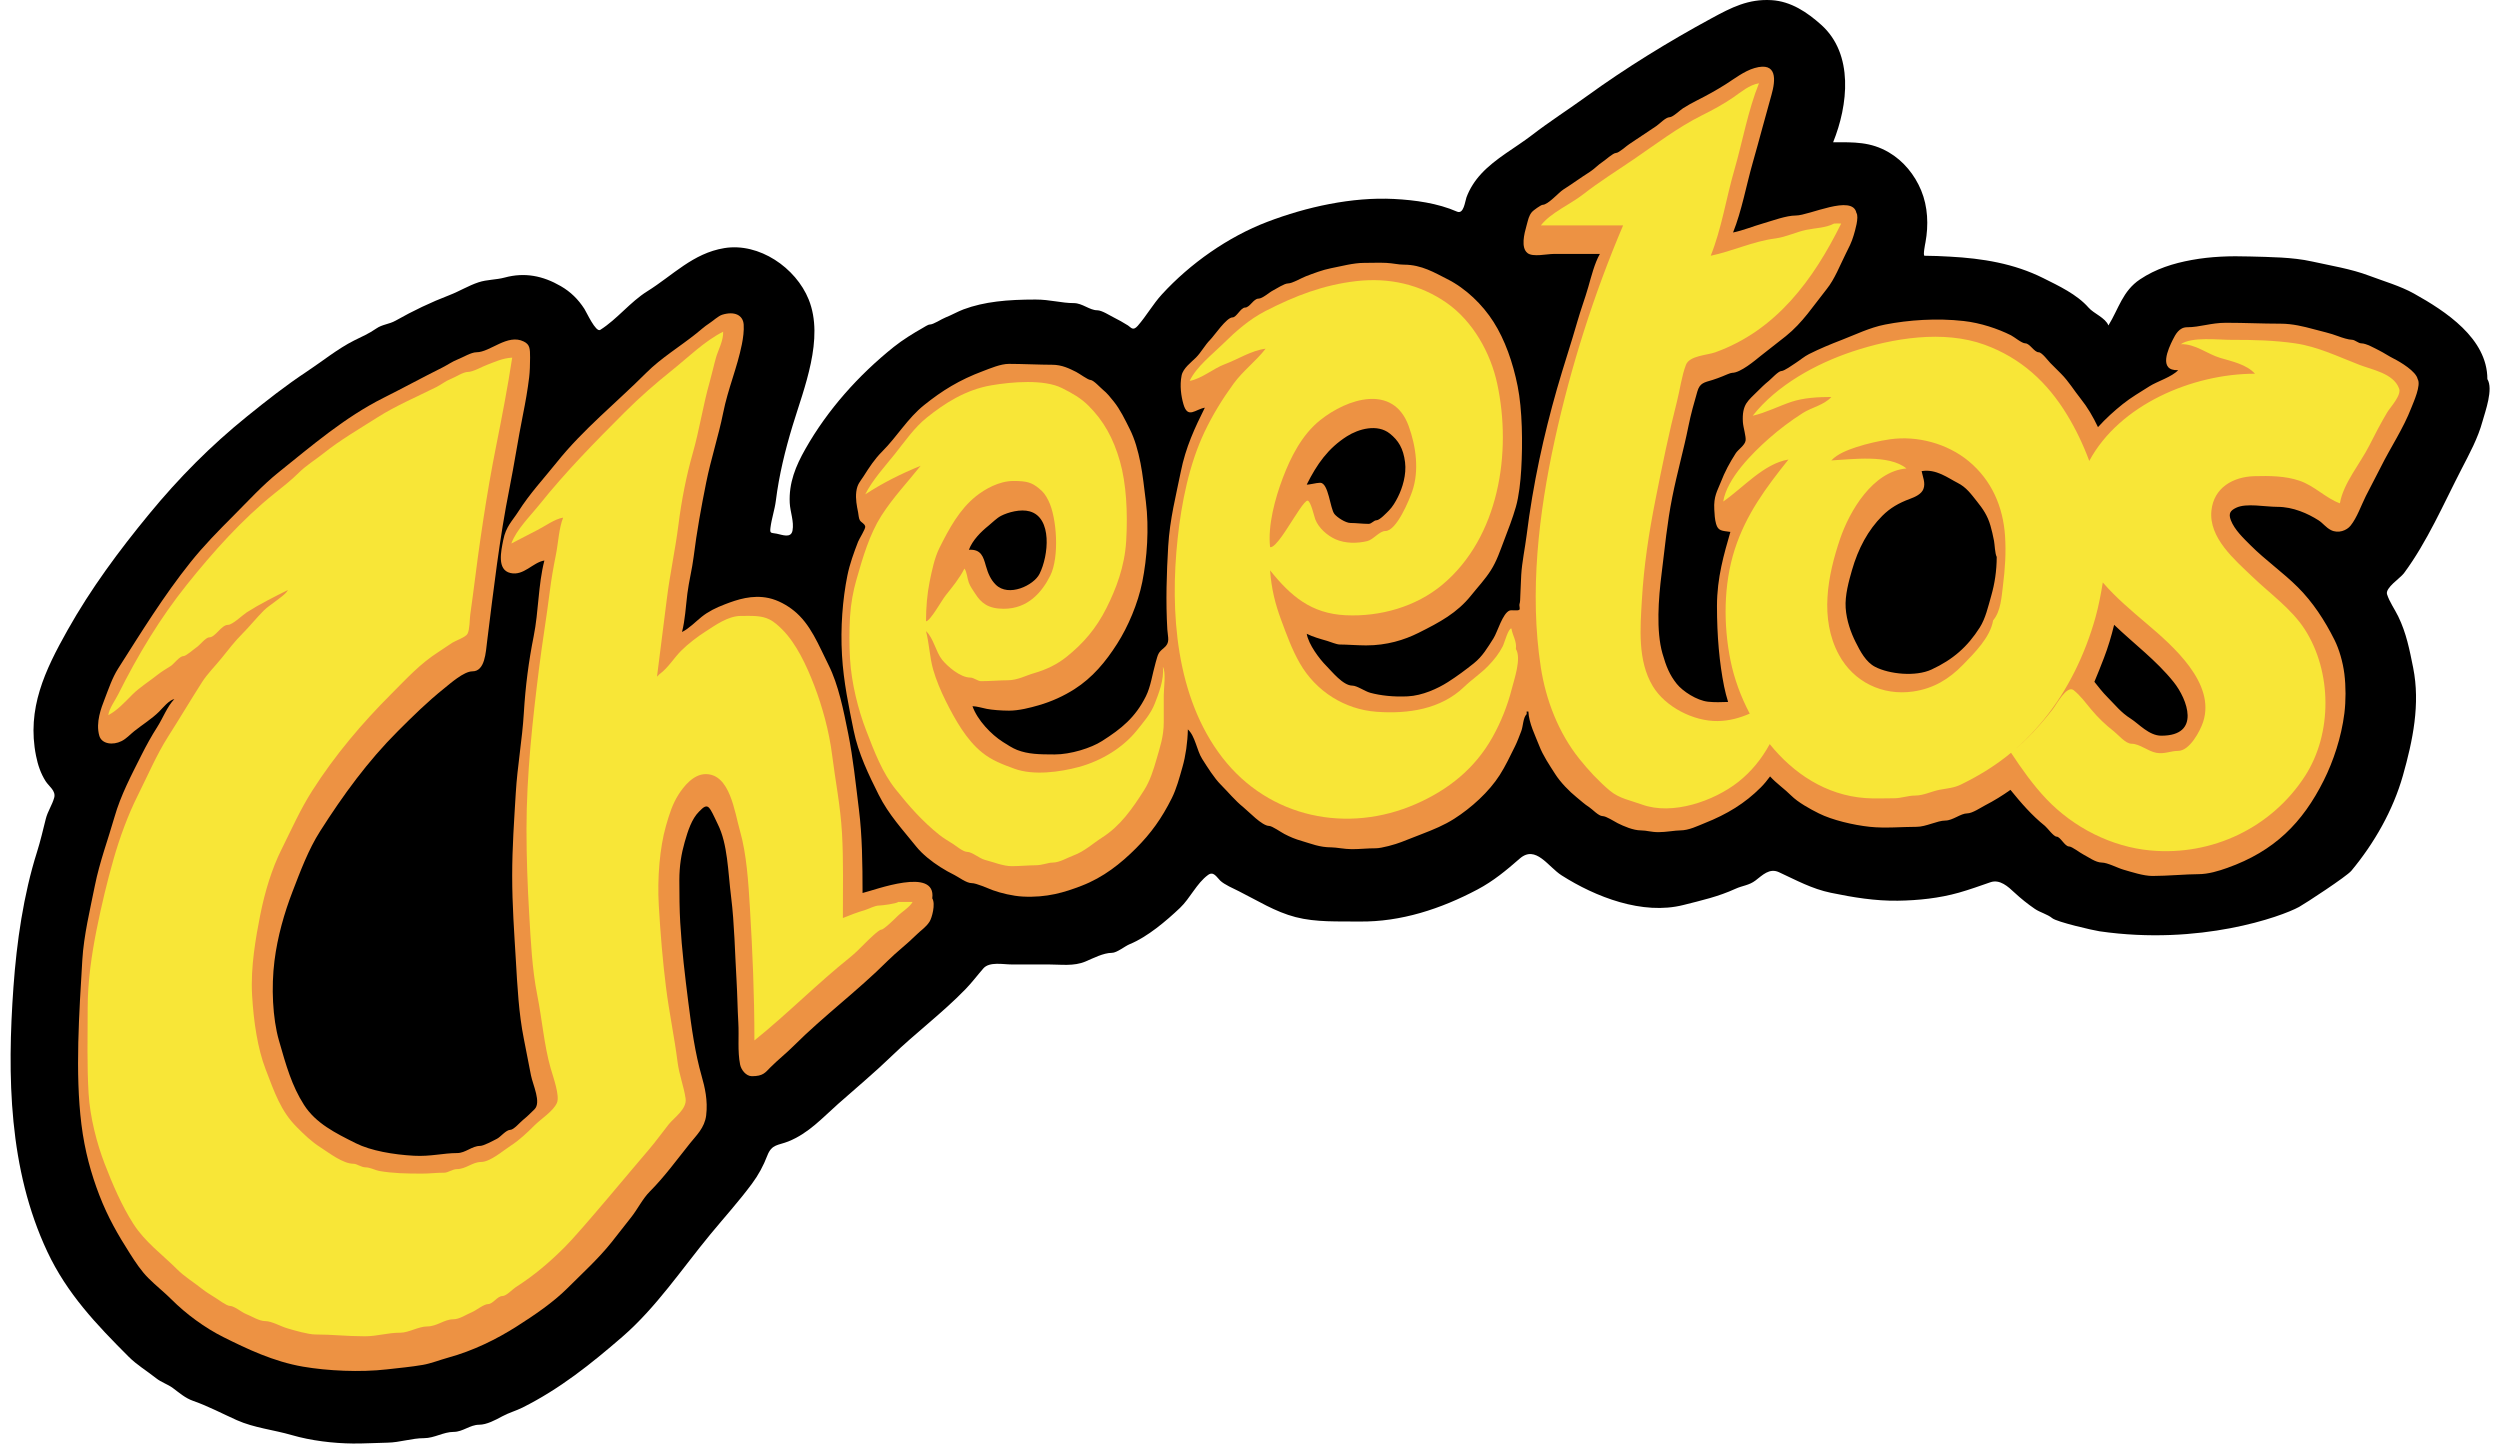 <?xml version="1.0" encoding="utf-8"?>
<!-- Generator: Adobe Illustrator 16.0.0, SVG Export Plug-In . SVG Version: 6.00 Build 0)  -->
<!DOCTYPE svg PUBLIC "-//W3C//DTD SVG 1.1//EN" "http://www.w3.org/Graphics/SVG/1.1/DTD/svg11.dtd">
<svg version="1.1" id="Layer_1" xmlns="http://www.w3.org/2000/svg" xmlns:xlink="http://www.w3.org/1999/xlink" x="0px" y="0px"
	 width="800px" height="461.935px" viewBox="0 0 800 461.935" enable-background="new 0 0 800 461.935" xml:space="preserve">
<g>
	<path d="M795.958,121.307c0-13.03-13.402-21.74-23.488-27.365c-4.351-2.428-9.674-3.959-14.384-5.733
		c-5.77-2.181-12.254-3.202-18.266-4.542c-6.291-1.401-13.439-1.405-19.87-1.595c-6.322-0.192-12.353-0.018-18.593,1.118
		c-5.929,1.08-11.508,2.834-16.549,6.204c-5.601,3.747-6.779,9.333-10.115,14.753c-0.969-2.479-4.664-3.778-6.354-5.707
		c-3.724-4.254-9.55-6.966-14.519-9.452c-9.362-4.679-19.47-6.309-29.88-6.864c-2.689-0.141-5.392-0.284-8.086-0.284
		c-0.576,0,0.228-3.934,0.298-4.287c1.008-5.516,0.78-11.403-1.377-16.619c-2.062-4.986-5.652-9.418-10.322-12.162
		c-5.895-3.456-11.198-3.254-17.848-3.254c4.799-11.884,6.649-28.162-3.777-37.539c-4.506-4.049-9.724-7.564-15.954-7.933
		c-7.421-0.438-12.817,2.356-19.126,5.776c-13.646,7.398-27.434,15.861-39.996,24.971c-5.804,4.207-11.841,8.057-17.518,12.434
		c-5.332,4.109-11.646,7.413-16.242,12.38c-2.036,2.197-3.682,4.745-4.726,7.564c-0.45,1.227-0.847,5.501-3.02,4.549
		c-6.184-2.713-13.457-3.7-20.148-4.049c-13.448-0.698-28.039,2.545-40.57,7.326c-12.54,4.787-24.672,13.329-33.718,23.203
		c-2.895,3.161-4.94,6.875-7.74,10.075c-1.55,1.763-2.162,0.476-3.114-0.127c-1.481-0.939-3.079-1.822-4.578-2.575
		c-1.341-0.672-3.801-2.286-5.291-2.286c-2.405,0-4.744-2.29-7.454-2.29c-4.016,0-7.524-1.141-12.262-1.141
		c-9.017,0-16.388,0.669-23.04,3.143c-1.828,0.681-3.903,1.875-5.717,2.574c-1.411,0.54-3.871,2.288-5.151,2.288
		c-0.485,0-1.755,0.842-2.288,1.144c-2.845,1.606-6.366,3.777-9.156,6.007c-11.286,9.036-21.191,20.123-28.294,32.657
		c-3.108,5.471-5.321,10.848-5.009,17.278c0.143,2.893,1.425,5.942,0.889,8.835c-0.482,2.582-3.333,1.334-5.047,1.004
		c-1.888-0.365-2.263,0.059-1.999-2.002c0.367-2.894,1.353-5.684,1.717-8.581c1.012-8.121,2.978-16.167,5.358-23.988
		c3.653-12.027,10.194-27.834,5.15-40.366c-4.108-10.187-15.875-18.278-27.012-16.449c-10.017,1.642-16.435,8.695-24.637,13.814
		c-5.512,3.443-9.6,8.898-15.06,12.353c-1.419,0.898-4.386-5.671-5.061-6.71c-1.999-3.092-4.39-5.455-7.58-7.301
		c-5.699-3.303-11.511-4.472-17.917-2.74c-2.779,0.754-5.648,0.62-8.383,1.524c-3.216,1.064-6.102,2.868-9.252,4.084
		c-6.051,2.325-11.678,5.017-17.321,8.208c-2.002,1.127-4.249,1.178-6.134,2.491c-2.453,1.701-4.558,2.568-7.101,3.839
		c-5.237,2.621-10.288,6.74-15.206,9.99c-6.668,4.41-12.875,9.294-19.088,14.32c-11.632,9.396-21.806,19.677-31.292,31.212
		c-9.722,11.826-18.638,23.848-26.154,37.227c-7.194,12.811-13.079,25.077-10.051,40.164c0.583,2.903,1.479,5.617,3.078,8.128
		c1.022,1.608,3.333,3.064,2.739,5.24c-0.647,2.365-2.098,4.392-2.699,6.812c-0.897,3.567-1.705,7.083-2.812,10.597
		c-4.332,13.712-6.503,28.813-7.527,43.136c-2.038,28.529-1.56,58.365,10.833,84.751c6.315,13.452,15.727,23.313,26.063,33.65
		c2.616,2.617,5.821,4.513,8.718,6.818c1.726,1.375,3.684,1.911,5.367,3.15c2.137,1.582,3.985,3.25,6.564,4.148
		c4.725,1.649,9.291,4.072,13.902,6.14c5.55,2.487,11.825,3.099,17.628,4.793c6.119,1.779,13.248,2.64,19.611,2.694
		c3.677,0.023,7.354-0.205,11.03-0.274c3.964-0.073,7.758-1.441,11.688-1.441c3.281,0,6.197-2.005,9.467-2.005
		c2.92,0,5.233-2.29,8.133-2.29c2.422,0,5.271-1.527,7.356-2.666c2.164-1.182,4.405-1.764,6.541-2.831
		c11.993-6.012,21.862-13.927,31.923-22.628c10.828-9.366,19.099-21.793,28.172-32.792c4.437-5.377,9.188-10.628,13.334-16.229
		c2.087-2.814,3.643-5.715,4.899-8.974c1.43-3.727,3.489-3.238,6.731-4.537c6.449-2.588,10.81-7.458,15.898-11.981
		c5.683-5.038,11.599-9.961,17.05-15.233c7.644-7.404,16.289-13.814,23.761-21.522c2.056-2.116,3.786-4.452,5.717-6.653
		c1.939-2.202,6.354-1.246,8.931-1.246c3.936,0,7.871,0,11.808,0c4.012,0,8.159,0.652,11.921-0.942
		c2.452-1.037,5.75-2.771,8.443-2.771c1.614,0,4.145-2.136,5.717-2.779c5.65-2.297,11.692-7.442,16.067-11.584
		c3.284-3.117,5.357-7.914,8.987-10.558c1.766-1.291,2.72,0.656,3.895,1.8c1.322,1.285,4.253,2.542,5.944,3.389
		c6.012,3.005,11.611,6.599,18.184,8.296c6.559,1.706,13.695,1.331,20.439,1.415c13.266,0.166,26.09-4.061,37.787-10.263
		c5.113-2.715,9.202-6.128,13.503-9.884c5.131-4.48,9.04,2.606,13.395,5.374c10.826,6.899,25.896,12.802,38.98,9.481
		c5.909-1.503,11.095-2.647,16.696-5.205c2.249-1.026,4.28-1.054,6.353-2.627c2.27-1.728,4.469-4.064,7.503-2.671
		c5.579,2.577,10.511,5.324,16.635,6.599c7.049,1.462,14.215,2.641,21.429,2.534c6.561-0.094,13.221-0.798,19.542-2.579
		c3.411-0.97,6.74-2.173,10.082-3.328c3.018-1.05,5.663,1.402,7.686,3.298c2.041,1.895,4.206,3.633,6.5,5.205
		c1.738,1.195,4.026,1.697,5.593,2.99c1.537,1.255,13.223,3.921,15.136,4.2c32.144,4.652,58.158-4.675,63.858-7.799
		c1.93-1.058,15.232-9.768,16.719-11.558c7.348-8.837,13.369-19.403,16.5-30.467c3.173-11.192,5.604-22.903,3.286-34.511
		c-1.161-5.791-2.173-11.057-4.775-16.418c-1.109-2.288-2.824-4.671-3.586-7.092c-0.645-2.057,4.245-5.176,5.386-6.709
		c7.428-10.004,12.729-22.269,18.43-33.322c2.57-4.998,5.246-9.85,6.731-15.304C795.271,131.685,797.934,124.486,795.958,121.307
		L795.958,121.307z"/>
	<path fill="#ED9243" d="M298.325,287.472c1.343-10.242-18.425-2.606-22.307-1.716c0-9.396-0.128-18.43-1.149-26.597
		c-1.069-8.623-1.87-16.525-3.426-24.31c-1.525-7.613-3.122-15.684-6.293-22.022c-3.258-6.508-5.768-13.138-11.156-17.447
		c-2.099-1.68-5.019-3.361-8.009-4.003c-5.283-1.137-10.092,0.49-14.011,2.001c-2.843,1.094-5.255,2.257-7.438,4.003
		c-1.925,1.541-4.065,3.778-6.292,4.864c1.013-3.974,1.19-8.077,1.714-12.3c0.475-3.793,1.535-7.948,2.004-11.726
		c1.018-8.201,2.448-15.957,4.005-23.739c1.514-7.553,3.983-15.054,5.435-22.308c1.572-7.871,4.487-14.432,6.005-22.02
		c0.4-2.021,0.705-4.272,0.573-6.294c-0.201-3.001-2.905-4.363-6.866-3.146c-1.267,0.388-3.041,2.069-4.291,2.863
		c-1.314,0.834-2.756,2.151-4.004,3.144c-5.271,4.217-11.269,7.832-16.017,12.582c-9.468,9.481-20.197,18.097-28.596,28.603
		c-4.157,5.194-8.656,10-12.298,15.73c-1.958,3.071-3.994,4.802-4.859,9.15c-0.733,3.66-2.069,9.579,2.287,10.582
		c4.284,0.989,7.115-3.385,10.868-4.002c-2.015,7.891-1.805,16.157-3.436,24.308c-1.576,7.892-2.62,15.749-3.148,24.597
		c-0.485,8.232-2.081,17.124-2.568,25.45c-0.521,8.768-1.15,17.271-1.15,26.601c0,9.327,0.657,18.289,1.15,26.599
		c0.511,8.789,0.944,17.313,2.568,25.455c0.742,3.698,1.521,7.866,2.288,11.72c0.635,3.162,3.348,8.667,1.144,10.869
		c-1.157,1.155-2.439,2.411-3.714,3.437c-0.804,0.637-2.964,3.146-4.009,3.146c-1.386,0-3.176,2.306-4.287,2.856
		c-1.273,0.641-4.253,2.291-5.435,2.291c-2.548,0-4.66,2.288-7.299,2.288c-4.469,0-8.492,1.155-13.863,0.857
		c-6.517-0.358-13.743-1.577-18.59-4.004c-6.542-3.274-12.803-6.361-16.588-12.298c-3.885-6.094-5.703-12.52-8.008-20.595
		c-2.045-7.142-2.475-17.09-1.43-25.456c0.974-7.814,3.193-15.444,5.72-22.018c2.604-6.773,5.149-13.607,8.865-19.441
		c7.447-11.704,15.326-22.49,24.883-32.038c4.805-4.804,9.512-9.444,14.869-13.728c1.872-1.497,6.255-5.432,9.011-5.432
		c4.04,0,4.263-6.079,4.718-9.724c2.057-16.488,3.956-32.91,7.152-48.909c1.503-7.531,2.761-15.839,4.291-23.45
		c0.838-4.183,1.472-7.798,1.998-12.012c0.206-1.633,0.291-4.203,0.291-6.292c0-2.914-0.062-4.18-2.006-5.149
		c-5.216-2.611-10.749,3.434-15.158,3.434c-1.696,0-4.337,1.645-6.004,2.286c-1.636,0.633-3.345,1.818-4.859,2.576
		c-6.478,3.233-12.578,6.571-18.879,9.724c-12.427,6.225-23.036,15.398-33.461,23.737c-5.259,4.202-9.849,9.272-14.587,14.015
		c-4.748,4.749-9.511,9.593-13.724,14.871c-8.542,10.675-15.633,22.191-23.166,34.035c-1.846,2.908-3.023,6.432-4.293,9.722
		c-1.068,2.772-2.931,7.467-1.716,11.73c0.76,2.662,4.316,3.146,7.149,1.718c1.545-0.784,2.702-2.105,4.01-3.151
		c2.561-2.05,5.678-3.966,8.007-6.292c1.156-1.157,3.116-3.645,4.86-4.004c-2.303,2.401-3.616,6.017-5.433,8.869
		c-1.811,2.838-3.583,6.021-5.144,9.146c-3.105,6.198-6.573,12.691-8.586,19.732c-2.008,7.032-4.736,14.271-6.292,22.023
		c-1.499,7.497-3.538,15.837-4.005,23.742c-0.991,16.864-2.35,36.047-0.282,52.621c1.058,8.499,3.116,15.828,5.717,22.599
		c2.77,7.18,5.968,12.681,9.728,18.588c1.835,2.892,3.646,5.646,5.999,8.005c2.384,2.389,5.06,4.479,7.44,6.863
		c4.578,4.575,10.576,9.011,16.588,12.012c7.515,3.755,16.039,7.824,25.453,9.44c7.813,1.34,18.245,1.855,26.887,0.86
		c4.077-0.472,7.698-0.786,11.436-1.433c2.611-0.449,5.406-1.572,8.013-2.287c8.112-2.221,15.576-5.908,22.018-10.01
		c5.647-3.598,11.648-7.645,16.303-12.3c4.738-4.732,9.813-9.339,14.014-14.586c2.108-2.63,4.144-5.328,6.292-8.009
		c2.051-2.564,3.679-5.964,6.007-8.292c4.655-4.657,8.749-10.295,12.871-15.443c2.013-2.522,4.65-4.921,5.146-8.865
		c0.605-4.832-0.457-9.178-1.431-12.589c-2.11-7.396-3.244-15.411-4.288-23.735c-1.025-8.155-2.063-16.642-2.577-25.453
		c-0.232-3.979-0.284-9.001-0.284-13.444c0-4.742,0.661-8.611,1.715-12.297c1.04-3.624,2.234-7.379,4.577-9.724
		c1.426-1.419,2.489-2.624,3.718-0.568c0.867,1.445,1.531,3.063,2.289,4.574c3.191,6.371,3.235,15,4.287,23.455
		c1.043,8.349,1.209,17.966,1.721,26.596c0.273,4.678,0.308,9.02,0.566,13.438c0.265,4.474-0.293,9.11,0.573,13.444
		c0.34,1.678,1.899,3.715,3.767,3.715c3.639,0,4.242-1.138,5.962-2.857c2.38-2.389,5.051-4.48,7.434-6.866
		c9.539-9.521,20.49-17.636,30.03-27.171c2.911-2.899,6.244-5.382,9.152-8.291c1.496-1.499,3.107-2.429,4.289-4.289
		C298.21,293.739,299.446,289.257,298.325,287.472L298.325,287.472z"/>
	<path fill="#ED9243" d="M773.65,121.307c-0.506-2.489-5.576-5.506-7.724-6.579c-1.476-0.735-3.099-1.836-4.574-2.57
		c-1.406-0.705-4.148-2.288-5.716-2.288c-0.975,0-2.054-1.146-3.006-1.146c-1.063,0-3.242-0.688-4.431-1.146
		c-2.406-0.924-5.223-1.536-8.01-2.288c-2.915-0.783-6.527-1.713-10.401-1.713c-5.961,0-11.32-0.289-17.483-0.289
		c-4.839,0-8.331,1.429-12.44,1.429c-2.523,0-3.709,2.276-4.575,4.006c-1.382,2.766-4.791,10.021,1.718,9.724
		c-1.954,2.153-6.727,3.602-9.156,5.146c-3.073,1.957-5.877,3.557-8.583,5.722c-2.68,2.142-5.442,4.628-7.917,7.368
		c-1.557-3.324-3.38-6.407-5.522-9.083c-2.184-2.735-3.853-5.567-6.289-8.011c-1.143-1.142-2.287-2.287-3.434-3.433
		c-0.686-0.685-2.686-3.429-3.716-3.429c-1.438,0-2.856-2.858-4.294-2.858c-1.114,0-3.54-2.058-4.575-2.577
		c-4.226-2.116-9.76-3.973-15.155-4.575c-8.66-0.967-17.618-0.333-25.169,1.142c-4.89,0.957-9.552,3.257-13.73,4.864
		c-3.677,1.413-7.137,2.851-10.584,4.578c-1.512,0.755-2.922,1.99-4.284,2.855c-0.935,0.596-3.628,2.574-4.576,2.574
		c-0.93,0-3.252,2.544-4.001,3.148c-1.261,1.006-2.575,2.286-3.72,3.434c-1.086,1.082-2.619,2.433-3.44,3.715
		c-0.946,1.496-1.293,3.345-1.141,6.006c0.111,1.795,1.08,4.69,0.86,6.004c-0.248,1.473-2.407,2.849-3.143,4.004
		c-1.915,3.002-3.488,5.858-4.863,9.438c-0.974,2.533-2.255,4.301-2.005,8.58c0.088,1.475,0.145,3.075,0.572,4.577
		c0.666,2.318,1.86,2.184,4.577,2.574c-1.993,6.968-4.29,14.543-4.29,23.737c0,9.503,0.762,18.142,2.288,25.736
		c0.329,1.652,0.774,3.307,1.274,4.94c-2.156,0.079-4.334,0.156-6.423-0.075c-3.602-0.396-8.102-3.337-10.011-5.72
		c-2.279-2.845-3.394-5.583-4.576-9.724c-2.057-7.198-1.27-17.563-0.282-25.453c1.05-8.424,1.777-16.31,3.431-24.597
		c1.56-7.816,3.663-15.165,5.152-22.594c0.807-4.061,1.843-7.621,2.855-11.149c0.799-2.792,2.195-2.918,4.858-3.724
		c1.128-0.337,2.194-0.773,3.148-1.142c0.818-0.317,2.574-1.145,3.147-1.145c2.679,0,7.307-3.956,9.146-5.433
		c2.667-2.129,5.396-4.198,8.015-6.292c5.398-4.317,8.835-9.753,13.156-15.157c2.494-3.127,4.161-7.462,6.004-11.155
		c0.974-1.948,1.912-3.686,2.577-6.005c0.389-1.357,1.769-5.761,0.856-7.151c-1.235-6.001-15.138,0.856-19.364,0.856
		c-3.134,0-7.506,1.673-10.668,2.577c-3.001,0.856-6.175,2.182-9.437,2.86c2.79-6.963,4.244-15.149,6.291-22.309
		c2.093-7.315,3.979-14.623,6.006-21.735c1.331-4.671,1.945-10.714-5.429-8.579c-3.267,0.943-6.445,3.422-9.156,5.146
		c-2.927,1.862-6.152,3.646-9.151,5.148c-1.577,0.79-3.111,1.642-4.577,2.574c-0.917,0.582-3.242,2.86-4.291,2.86
		c-1.265,0-3.301,2.23-4.293,2.861c-1.498,0.954-2.887,1.971-4.285,2.858c-1.49,0.946-2.856,1.949-4.293,2.861
		c-0.903,0.573-3.354,2.86-4.285,2.86c-0.941,0-3.384,2.282-4.293,2.856c-1.366,0.873-2.631,2.274-4.007,3.148
		c-2.952,1.879-5.611,3.833-8.578,5.72c-1.448,0.92-4.857,4.865-6.581,4.865c-0.533,0-3.066,1.84-3.428,2.285
		c-1.059,1.329-1.161,2.327-1.716,4.291c-0.783,2.746-1.881,7.144,0.283,8.866c1.706,1.36,6.188,0.284,8.388,0.284
		c4.928,0,9.857,0,14.78,0c-1.672,2.862-2.816,7.438-3.717,10.586c-1.059,3.692-2.356,7.11-3.435,10.866
		c-2.018,7.068-4.498,14.466-6.58,21.735c-4.253,14.895-7.651,30.298-9.72,46.903c-0.498,3.94-1.48,8.609-1.714,12.584
		c-0.15,2.499-0.15,4.174-0.291,6.576c-0.062,1.151-0.008,2.035-0.282,2.862c-0.115,0.353,0.247,1.459,0,1.718
		c-0.469,0.477-2.473,0.028-3.148,0.284c-2.242,0.85-3.882,6.872-5.147,8.867c-1.953,3.067-3.525,5.795-6.29,8.006
		c-2.619,2.092-5.396,4.164-8.295,6.008c-3.311,2.105-8.169,4.337-12.868,4.573c-4.597,0.229-8.763-0.263-12.011-1.144
		c-1.724-0.468-4.219-2.288-5.721-2.288c-2.967,0-6.568-4.564-8.292-6.29c-2.191-2.19-5.726-6.873-6.299-10.298
		c1.938,0.966,4.249,1.625,6.585,2.289c1.023,0.295,2.94,1.144,3.999,1.144c2.138,0,5.778,0.285,8.413,0.285
		c6.662,0,12.215-1.739,16.756-4.003c6.835-3.417,12.363-6.37,16.874-12.013c2.114-2.641,4.426-5.072,6.29-8.008
		c1.916-3.011,2.918-6.141,4.293-9.725c1.25-3.275,2.662-6.877,3.721-10.581c0.981-3.447,1.48-8.018,1.714-12.011
		c0.494-8.404,0.352-19.111-1.146-26.6c-1.53-7.661-4.083-14.872-7.724-20.591c-3.505-5.51-8.855-10.719-14.872-13.728
		c-3.857-1.927-8.102-4.576-13.763-4.576c-1.88,0-3.394-0.452-5.685-0.57c-2.106-0.106-4.747,0-7.119,0
		c-3.42,0-7.327,1.086-10.613,1.717c-2.545,0.487-5.674,1.674-8.005,2.571c-1.516,0.587-4.33,2.288-5.718,2.288
		c-1.173,0-3.697,1.702-4.865,2.29c-1.13,0.563-3.284,2.571-4.576,2.571c-1.601,0-2.771,2.86-4.291,2.86
		c-1.38,0-2.732,3.146-4.003,3.146c-1.94,0-5.824,5.827-7.148,7.152c-1.714,1.717-2.863,4.007-4.577,5.72
		c-1.469,1.47-4.117,3.404-4.578,5.716c-0.649,3.249-0.144,6.646,0.576,9.156c1.387,4.862,3.824,1.646,6.86,1.144
		c-3.161,6.363-6.116,12.569-7.718,20.592c-1.448,7.235-3.489,14.978-4.009,23.736c-0.509,8.662-0.808,17.602-0.284,26.601
		c0.161,2.719,1.018,4.236-1.142,6.004c-1.812,1.481-1.81,1.889-2.576,4.573c-1.118,3.906-1.559,7.691-3.146,10.87
		c-3.393,6.791-7.832,10.361-14.016,14.292c-3.533,2.262-10.056,4.298-15.178,4.298c-5.027,0-8.477-0.084-11.991-1.433
		c-1.443-0.551-3.258-1.732-4.576-2.574c-3.751-2.381-8.156-6.991-9.723-11.438c1.58,0.059,2.763,0.505,4.581,0.86
		c1.646,0.323,4.598,0.57,7.122,0.57c3.195,0,6.761-0.938,9.461-1.715c4.229-1.209,8.124-3.035,11.44-5.145
		c5.828-3.713,10.02-8.768,13.724-14.592c3.428-5.373,6.621-12.785,8.012-19.731c1.525-7.619,2.22-17.127,1.144-25.741
		c-0.531-4.235-0.982-8.6-1.716-12.298c-0.814-4.068-1.811-7.624-3.432-10.87c-1.563-3.116-3.054-6.249-5.149-8.862
		c-1.044-1.301-2.124-2.672-3.428-3.717c-0.765-0.613-3.046-3.15-4.008-3.15c-0.784,0-3.548-2.061-4.577-2.571
		c-2.163-1.085-4.554-2.289-7.65-2.289c-3.639,0-9.755-0.286-13.851-0.286c-2.71,0-6.047,1.474-8.242,2.287
		c-7.644,2.849-13.153,6.288-18.874,10.871c-5.341,4.273-8.658,10.085-13.44,14.872c-2.435,2.431-4.092,4.997-6.007,8.007
		c-1.019,1.603-1.984,2.415-2.289,4.861c-0.293,2.338,0.176,4.595,0.574,6.578c0.133,0.668,0.205,2.002,0.569,2.575
		c0.508,0.8,1.518,1.013,1.719,2.001c0.144,0.719-1.927,3.919-2.288,4.859c-1.301,3.37-2.68,7.106-3.434,10.868
		c-1.517,7.564-2.236,16.574-1.714,25.456c0.506,8.679,2.213,16.535,3.718,24.023c1.485,7.41,4.924,14.428,8.006,20.593
		c3.225,6.454,7.761,11.267,12.013,16.588c1.981,2.483,5.02,4.856,7.721,6.576c1.522,0.97,2.901,1.741,4.574,2.574
		c1.299,0.647,3.807,2.569,5.433,2.569c1.59,0,5.056,1.636,6.866,2.293c2.488,0.908,6.355,1.838,9.438,2.005
		c7.805,0.42,13.468-1.353,18.878-3.438c7.017-2.692,12.577-7.136,17.445-12.007c4.789-4.796,8.201-9.545,11.44-16.018
		c1.513-3.033,2.432-6.507,3.429-10.006c1.005-3.514,1.634-7.825,1.717-12.017c2.352,2.12,2.846,6.716,4.576,9.437
		c1.667,2.614,3.807,6.097,6.008,8.296c2.358,2.357,4.543,5.064,7.151,7.154c1.691,1.353,5.989,6.003,8.294,6.003
		c0.918,0,3.788,2.02,4.859,2.574c1.904,0.978,3.301,1.592,5.725,2.288c2.834,0.812,5.479,1.998,9.367,1.998
		c1.517,0,4.175,0.576,6.491,0.576c2.751,0,4.758-0.286,7.672-0.286c1.859,0,6.276-1.238,8.211-2.006
		c2.015-0.798,4.638-1.829,6.581-2.57c3.761-1.445,7.132-2.849,10.293-4.861c5.443-3.466,11.13-8.592,14.585-14.021
		c1.853-2.897,3.303-6.026,4.862-9.147c0.724-1.441,1.41-3.325,2.006-4.862c0.643-1.675,0.55-4.266,1.714-5.435
		c0.084-0.083-0.009-0.728,0-0.857c0.195,0,0.384,0,0.573,0c0.16,3.744,2.2,7.668,3.431,10.863c1.277,3.328,3.33,6.304,5.151,9.155
		c1.632,2.573,4.484,5.536,6.863,7.437c1.372,1.096,2.447,2.159,4.002,3.151c0.998,0.634,3.016,2.86,4.289,2.86
		c1.173,0,3.687,1.693,4.859,2.279c1.894,0.946,4.967,2.296,7.438,2.296c1.812,0,3.2,0.564,5.604,0.564
		c2.477,0,5.324-0.564,6.978-0.564c2.733,0,5.633-1.463,7.721-2.296c7.305-2.892,12.973-6.384,18.017-11.435
		c1.125-1.123,2.083-2.314,2.987-3.543c2.033,2.237,4.606,3.984,6.74,6.112c2.196,2.199,6.043,4.313,8.864,5.718
		c4.263,2.138,11.046,3.736,16.3,4.297c4.872,0.52,10.336,0,15.002,0c2.997,0,6.611-2.001,9.166-2.001
		c2.364,0,4.934-2.296,7.01-2.296c1.627,0,4.421-1.899,5.721-2.571c2.917-1.502,5.594-3.168,8.116-4.958
		c3.378,4.161,6.844,8.178,11.043,11.54c0.747,0.601,2.784,3.43,3.718,3.43c1.24,0,2.603,3.147,4.008,3.147
		c0.921,0,3.49,2.037,4.575,2.573c1.469,0.731,3.92,2.575,5.863,2.575c1.85,0,4.991,1.711,7.009,2.288c2.506,0.715,6.337,2,9.236,2
		c4.709,0,10.92-0.572,14.662-0.572c3.214,0,6.561-1.036,9.27-2.005c15.054-5.344,24.104-14.432,30.891-28.021
		c3.045-6.093,5.621-13.779,6.585-21.452c0.489-3.969,0.489-8.633,0-12.584c-0.484-3.844-1.669-7.901-3.147-10.87
		c-3.158-6.323-6.978-12.126-11.728-16.874c-4.774-4.762-10.396-8.672-15.159-13.442c-2.199-2.205-5.099-4.91-6.295-8.005
		c-0.868-2.265-0.074-3.143,1.714-4.006c3.231-1.549,9.183-0.284,13.217-0.284c5.016,0,9.766,2.173,13.1,4.291
		c1.453,0.925,2.375,2.329,4.003,3.146c2.353,1.182,5.042,0.132,6.288-1.432c2.051-2.557,3.404-6.515,4.863-9.435
		c1.588-3.174,3.267-6.233,4.868-9.438c3.122-6.262,7.148-12.193,9.719-18.877C772.333,128.689,774.836,123.192,773.65,121.307
		L773.65,121.307z M431.023,139.61c3.682-2.343,9.711-4.077,13.731-0.857c2.738,2.188,4.312,4.738,4.862,9.152
		c0.495,3.97-0.819,8.219-2.289,11.152c-0.739,1.479-1.73,3.165-2.859,4.293c-0.688,0.686-2.966,3.145-4.006,3.145
		c-0.864,0-1.527,1.143-2.519,1.143c-1.992,0-3.97-0.285-5.778-0.285c-1.604,0-4.301-1.814-5.143-2.863
		c-1.42-1.772-1.857-10.009-4.577-10.009c-1.203,0-3.804,0.734-4.293,0.574C421.455,148.469,424.981,143.459,431.023,139.61
		L431.023,139.61z M310.047,175.931c1.138-3.067,3.902-5.807,6.293-7.722c1.239-0.993,2.561-2.403,4.006-3.143
		c2.221-1.139,6.191-2.249,9.151-1.43c7.279,2.006,6.084,14.148,3.144,20.019c-1.817,3.636-9.898,7.546-14.014,3.428
		c-1.587-1.588-2.432-3.496-3.146-6.003C314.661,178.197,314.002,175.691,310.047,175.931L310.047,175.931z M633.515,200.815
		c-3.904,6.137-8.524,10.236-15.441,13.44c-5.099,2.356-13.522,1.473-18.027-0.86c-2.971-1.538-4.748-4.924-6.285-8.004
		c-1.434-2.86-2.88-6.787-3.147-10.869c-0.271-4.002,1.03-8.63,2-12.013c2.015-7.044,5.193-12.915,9.725-17.445
		c2.465-2.467,5.224-4.096,8.869-5.435c1.631-0.602,3.657-1.508,4.283-3.145c0.751-1.942-0.241-3.965-0.568-5.721
		c4.611-0.823,8.602,2.293,11.438,3.717c2.896,1.449,4.367,3.606,6.289,6.006c1.821,2.272,3.369,4.473,4.296,7.721
		c0.478,1.677,0.757,2.92,1.14,4.862c0.213,1.051,0.293,4.066,0.864,5.15c0,4.483-0.682,8.667-1.719,12.296
		C636.194,194.142,635.375,197.896,633.515,200.815L633.515,200.815z M691.619,235.423c-3.937,0-7.168-3.783-9.771-5.44
		c-3.202-2.031-4.881-4.301-7.441-6.864c-1.526-1.522-2.853-3.244-4.202-4.937c1.046-2.488,2.055-5.028,3.06-7.643
		c1.288-3.344,2.367-6.907,3.257-10.604c6.361,6.1,13.503,11.39,19.053,18.326C699.949,223.728,704.42,235.423,691.619,235.423
		L691.619,235.423z"/>
	<path fill="#F8E637" d="M485.084,207.679c0.344-2.459-1.066-4.267-1.434-6.579c-1.037,0-2.213,4.63-2.799,5.771
		c-1.195,2.322-2.785,4.314-4.602,6.187c-2.492,2.576-5.197,4.307-7.701,6.717c-7.541,7.264-18.09,8.71-28.007,7.999
		c-10.259-0.743-19.452-6.547-24.61-15.559c-2.504-4.365-4.245-9.189-5.985-13.9c-1.899-5.121-3.091-9.915-3.519-15.804
		c6.616,8.252,13.159,13.842,24.195,14.365c10.985,0.521,22.49-2.698,30.97-9.801c18.104-15.166,22.248-42.285,17.518-64.283
		c-2.125-9.894-7.794-20.043-16.247-25.922c-8.516-5.92-18.435-8.086-28.73-6.928c-10.593,1.191-19.779,4.749-29.217,9.605
		c-5.102,2.629-9.408,6.402-13.466,10.408c-3.556,3.511-8.555,7.335-10.761,11.924c3.74-0.62,7.658-4.006,11.254-5.338
		c4.181-1.549,8.509-4.397,13.057-4.959c-3.099,4.018-7.199,7.011-10.239,11.173c-3.531,4.838-6.755,10.073-9.323,15.491
		c-4.93,10.41-7.363,22.68-8.588,34.066c-2.515,23.328-0.633,50.842,14.346,70.163c14.935,19.261,40.01,24.4,61.931,14.784
		c10.402-4.566,18.875-11.337,24.508-21.42c2.646-4.724,4.792-10.08,6.118-15.329C484.528,217.412,486.943,210.67,485.084,207.679
		L485.084,207.679z M406.428,175.075c-0.779-6.907,1.605-15.591,4.024-22.002c2.584-6.842,6.168-13.947,11.994-18.609
		c8.707-6.978,23.394-11.709,28.322,1.845c2.357,6.478,3.438,14.302,1.137,20.939c-0.878,2.547-4.979,12.677-8.583,12.677
		c-1.93,0-3.812,2.749-5.814,3.233c-3.218,0.777-7.083,0.777-10.146-0.593c-2.675-1.197-5.447-3.637-6.497-6.441
		c-0.329-0.884-1.42-5.777-2.42-5.922c-0.973-0.144-4.311,5.537-5.09,6.631C412.512,168.017,408.135,175.567,406.428,175.075
		L406.428,175.075z"/>
	<path fill="#F8E637" d="M372.11,213.396c0.467,4.13-1.383,8.63-2.572,11.728c-1.264,3.286-3.685,6.032-5.726,8.58
		c-4.28,5.359-11.129,9.716-18.583,11.73c-6.08,1.639-14.493,2.785-20.594,0.567c-4.056-1.467-7.28-2.741-10.295-5.144
		c-5.08-4.069-8.692-10.521-11.725-16.592c-1.519-3.04-3.048-6.666-4.005-10.01c-1.137-3.985-1.2-8.024-2.287-12.299
		c2.37,2.15,3.141,6.643,5.145,9.155c1.611,2.009,5.757,5.718,9.071,5.718c1.033,0,2.361,1.144,3.393,1.144
		c2.907,0,5.973-0.285,8.467-0.285c3.225,0,5.916-1.542,8.528-2.287c3.981-1.139,7.447-2.876,10.292-5.149
		c5.468-4.376,9.577-9.15,12.873-15.729c2.995-5.985,5.807-13.157,6.292-21.453c0.535-9.038,0.028-18.351-2.001-25.451
		c-2.136-7.479-5.247-12.97-10.008-17.734c-2.535-2.531-5.147-3.995-8.58-5.719c-5.679-2.84-15.959-2-22.593-0.859
		c-8.339,1.433-15.04,5.852-20.596,10.296c-4.073,3.26-7.03,7.646-10.294,11.728c-3.166,3.954-7.148,8.293-9.438,12.87
		c5.484-3.593,11.247-6.498,17.729-9.151c-4.195,5.271-8.885,10.206-12.585,16.016c-3.758,5.911-5.874,13.126-8.005,20.59
		c-0.977,3.428-1.754,7.499-2.005,11.727c-0.264,4.538-0.266,8.828,0,13.441c0.472,7.938,2.649,16.375,5.152,22.879
		c2.649,6.885,5.212,13.602,9.437,18.869c4.395,5.502,8.525,10.206,14.015,14.6c1.322,1.049,2.872,1.953,4.291,2.853
		c1.018,0.655,3.317,2.573,4.572,2.573c1.602,0,3.945,2.129,5.722,2.574c2.604,0.648,5.769,2.003,8.581,2.003
		c2.343,0,5.6-0.287,7.447-0.287c2.432,0,4.082-0.855,5.567-0.855c2.259,0,4.737-1.56,6.717-2.288
		c3.538-1.305,6.226-3.861,9.152-5.726c5.881-3.733,9.705-9.287,13.443-15.154c1.878-2.953,2.958-6.343,4.006-10.011
		c1.023-3.578,2.288-7.148,2.288-11.725c0-2.859,0-5.718,0-8.577C372.399,220.177,373.18,215.096,372.11,213.396L372.11,213.396z
		 M296.324,198.814c0-4.431,0.383-8.777,1.141-12.585c0.74-3.689,1.607-7.782,3.147-10.869c3.169-6.348,6.444-12.362,11.723-16.586
		c2.779-2.22,7.341-4.864,11.991-4.864c4.348,0,5.84,0.536,8.032,2.288c1.543,1.238,2.203,2.12,3.144,4.005
		c2.692,5.376,3.552,18.063,0.574,24.022c-2.667,5.333-7.176,10.584-14.87,10.584c-4.998,0-7.227-1.834-9.155-4.862
		c-0.662-1.034-1.519-2.169-2.004-3.434c-0.533-1.389-0.611-3.465-1.43-4.575c-1.515,3.049-3.914,5.972-6.001,8.581
		C301.378,192.062,297.632,198.841,296.324,198.814L296.324,198.814z"/>
	<path fill="#F8E637" d="M231.69,105.866C231.374,106.179,231.376,106.174,231.69,105.866L231.69,105.866z"/>
	<path fill="#F8E637" d="M34.633,228.842C34.325,229.154,34.318,229.159,34.633,228.842L34.633,228.842z"/>
	<path fill="#F8E637" d="M287.455,288.617c-0.608,0.547-5.186,1.143-6.007,1.143c-1.543,0-3.251,1.031-4.572,1.428
		c-2.52,0.755-4.789,1.608-7.154,2.578c0-8.812,0.211-18.733-0.282-27.174c-0.531-9.076-2.129-16.706-3.147-24.883
		c-0.957-7.685-3.126-15.554-5.72-22.304c-2.492-6.491-5.751-13.47-10.299-18.019c-1.106-1.111-2.557-2.426-4.002-3.146
		c-2.68-1.339-5.474-1.146-9.153-1.146c-4.179,0-8.31,3.058-11.151,4.864c-2.739,1.746-5.733,4.02-8.008,6.291
		c-2.291,2.292-4.229,5.555-6.862,7.438c-0.28,0.194-0.556,0.613-0.858,0.858c1.04-8.314,2.137-16.786,3.146-24.883
		c1.009-8.115,2.74-15.911,3.716-23.737c0.956-7.618,2.519-15.687,4.577-22.88c2.163-7.56,3.278-15.337,5.438-22.877
		c0.733-2.581,1.271-5.175,1.997-7.723c0.701-2.445,2.426-5.504,2.29-8.297c-5.912,2.969-11.224,8.236-16.306,12.301
		c-5.263,4.213-10.412,8.694-15.154,13.441c-9.614,9.612-18.895,19.031-27.458,29.742c-2.871,3.59-7.193,7.767-8.865,12.301
		c2.774-1.387,5.595-2.943,8.293-4.292c2.518-1.257,5.541-3.557,8.293-4.002c-1.368,3.418-1.575,8.186-2.287,11.727
		c-0.824,4.115-1.481,7.842-2,12.005c-1.03,8.181-2.354,15.948-3.435,24.6c-2.009,16.035-4.006,33.881-4.006,51.478
		c0,9.178,0.35,18.232,0.858,26.886c0.516,8.722,0.923,17.736,2.576,26.023c1.536,7.678,2.212,16.176,4.29,23.458
		c0.839,2.928,3.022,8.903,2.004,11.148c-1.214,2.666-5.102,5.096-7.154,7.151c-2.272,2.277-4.979,4.839-7.716,6.578
		c-2.23,1.41-6.429,5.148-9.443,5.148c-2.671,0-4.807,2.283-7.72,2.283c-1.292,0-2.844,1.142-3.927,1.142
		c-2.738,0-4.64,0.292-7.175,0.292c-5.104,0-9.427-0.089-13.78-0.855c-1.193-0.221-2.859-1.148-4.289-1.148
		c-1.438,0-2.788-1.145-3.859-1.145c-3.43,0-7.948-3.56-10.442-5.147c-3.088-1.961-5.229-4.086-7.718-6.577
		c-5.135-5.135-7.095-10.993-10.011-18.587c-2.518-6.559-3.79-14.997-4.291-23.451c-0.287-4.831,0.044-9.493,0.573-13.731
		c0.543-4.368,1.279-8.395,2-12.012c1.542-7.721,3.749-14.924,6.865-21.161c3.245-6.506,5.978-12.699,9.724-18.588
		c7.297-11.475,16.054-21.784,25.456-31.178c4.886-4.883,9.137-9.611,15.159-13.441c1.384-0.881,2.776-1.897,4.291-2.863
		c1.019-0.648,4.324-1.792,4.859-2.857c0.726-1.454,0.654-4.352,0.858-6.004c0.258-2.077,0.613-4.314,0.858-6.293
		c1.99-15.945,4.361-32.392,7.44-47.763c1.856-9.299,3.746-19.109,5.141-28.312c-3.175,0.178-5.641,1.412-8.006,2.287
		c-1.733,0.646-4.527,2.289-6.149,2.289c-1.539,0-4.038,1.693-5.576,2.287c-1.487,0.573-3.14,1.859-4.575,2.574
		c-6.352,3.173-12.994,5.984-18.874,9.723c-5.757,3.661-11.889,7.223-17.16,11.439c-2.724,2.177-5.574,3.859-8.012,6.292
		c-2.303,2.308-5.189,4.551-7.72,6.58c-10.379,8.31-19.712,18.778-28.028,29.167c-8.555,10.697-15.578,22.305-22.02,35.181
		c-0.96,1.917-2.781,4.342-3.149,6.579c2.799-1.353,5.567-4.424,7.724-6.579c2.303-2.303,5.475-4.266,8.008-6.291
		c1.367-1.093,2.79-1.909,4.292-2.858c0.92-0.588,2.816-3.147,4.004-3.147c0.92,0,3.377-2.279,4.285-2.861
		c0.907-0.574,2.886-3.146,4.004-3.146c1.99,0,3.856-4.004,6.007-4.004c1.464,0,4.734-3.193,6.007-4.004
		c4.181-2.661,8.756-4.946,13.158-7.147c-0.438,1.108-2.794,2.695-3.719,3.431c-1.337,1.071-2.805,1.942-4.004,3.146
		c-2.387,2.385-4.479,5.053-6.865,7.436c-2.394,2.398-4.439,5.052-6.575,7.724c-2.001,2.495-4.606,5.073-6.292,7.722
		c-3.674,5.763-7.15,11.601-10.868,17.443c-3.709,5.827-6.532,12.491-9.726,18.873c-3.092,6.18-5.717,13.296-7.721,20.305
		c-2.074,7.267-3.868,14.765-5.438,22.598c-1.546,7.749-2.86,16.473-2.86,25.165c0,9.209-0.24,18.178,0.288,27.176
		c0.457,7.744,2.672,16.154,5.146,22.589c2.58,6.711,5.488,13.404,9.153,19.167c3.734,5.857,9.22,9.796,14.016,14.579
		c2.437,2.439,5.28,4.105,8.009,6.29c1.297,1.043,2.867,1.959,4.287,2.866c0.916,0.581,3.623,2.574,4.577,2.574
		c1.415,0,3.84,2.068,5.148,2.57c1.814,0.7,4.219,2.293,6.147,2.293c2.104,0,4.928,1.664,7.013,2.283
		c2.366,0.708,6.843,2.001,9.097,2.001c5.418,0,9.959,0.576,15.802,0.576c4.111,0,7.081-1.145,11.451-1.145
		c2.526,0,5.786-2.001,8.497-2.001c3.152,0,5.479-2.287,8.344-2.287c2.016,0,4.249-1.58,6.008-2.289
		c1.277-0.518,3.781-2.579,5.146-2.579c1.547,0,2.981-2.573,4.575-2.573c1.295,0,3.314-2.239,4.294-2.853
		c5.992-3.817,10.855-8.006,15.729-12.871c5.257-5.26,21.843-25.332,26.884-31.174c2.167-2.515,4.218-5.423,6.292-8.012
		c1.781-2.227,5.913-4.935,5.433-8.293c-0.564-3.915-2.058-7.571-2.577-11.724c-0.98-7.815-2.69-15.807-3.713-24.023
		c-1.044-8.361-1.761-16.953-2.288-26.028c-0.515-8.812,0.313-18.549,2.288-25.452c1.086-3.822,2.131-7.071,4-10.011
		c1.622-2.551,4.758-6.58,8.73-6.58c7.775,0,9.196,11.977,11.001,18.312c2.065,7.218,2.667,16.405,3.147,24.589
		c0.825,13.909,1.431,27.415,1.431,42.326c10.541-8.471,20.046-18.147,30.599-26.594c1.715-1.373,3.317-3.028,4.867-4.574
		c0.701-0.706,4.317-4.294,5.144-4.294c0.824,0,4.445-3.588,5.15-4.288c1.343-1.342,3.983-2.928,4.863-4.576
		C290.507,288.617,288.984,288.617,287.455,288.617L287.455,288.617z M92.406,188.517C92.72,188.829,92.72,188.829,92.406,188.517
		L92.406,188.517z"/>
	<path fill="#F8E637" d="M767.644,124.167c-1.813-4.666-8.503-5.833-12.599-7.406c-6.779-2.603-13.32-5.838-20.576-6.89
		c-6.628-0.963-13.616-1.146-20.313-1.115c-4.077,0.022-12.812-1.092-16.296,1.399c4.594-0.208,8.433,3.139,12.65,4.386
		c3.692,1.09,8.398,2.069,11.087,5.05c-19.999,0-43.369,9.915-53.031,27.907c-1.947-5.251-4.37-10.276-7.096-14.748
		c-6.379-10.491-14.794-18.19-26.351-22.418c-13.186-4.83-29.484-2.134-42.37,2.168c-11.588,3.87-24.075,10.671-31.881,20.537
		c4.277-0.994,8.189-3.035,12.328-4.433c3.945-1.329,8.705-1.576,12.84-1.576c-2.354,2.619-6.269,3.306-9.146,5.146
		c-3.821,2.432-7.484,5.175-10.873,8.177c-5.352,4.736-13.365,12.716-14.587,20.136c6.299-4.311,12.973-12.154,20.881-13.441
		c-7.23,9.025-13.616,17.641-17.205,28.808c-3.593,11.173-3.646,24.113-1.336,35.537c1.17,5.746,3.276,11.538,6.149,16.966
		c-3.262,1.407-6.502,2.318-10.267,2.376c-7.677,0.119-16.771-4.512-20.762-11.166c-4.892-8.15-4.019-18.559-3.484-27.619
		c0.634-10.923,2.247-21.518,4.381-32.238c2.085-10.493,4.211-20.986,6.868-31.354c0.948-3.715,1.478-8.046,2.848-11.604
		c1.146-2.969,6.761-3.075,9.355-4.008c19.612-7.045,31.451-23.299,40.323-41.202c-0.76-0.065-1.524-0.065-2.285,0
		c-2.689,1.411-5.969,1.4-8.888,2.011c-3.376,0.708-6.5,2.314-9.947,2.755c-7.057,0.905-13.627,4.063-20.633,5.53
		c3.516-8.741,4.926-18.358,7.55-27.395c2.635-9.089,4.363-19.045,7.895-27.8c-3.073,0.498-5.703,2.781-8.177,4.493
		c-3.189,2.207-6.66,4.069-10.13,5.799c-7.644,3.816-14.696,9.208-21.744,14.019c-5.354,3.661-11.117,7.244-16.164,11.2
		c-4.036,3.169-10.481,5.925-13.566,9.96c8.768,0,17.538,0,26.306,0c-9.384,22.077-16.715,45.159-21.863,68.598
		c-5.144,23.477-8.158,48.918-4.474,72.812c1.623,10.515,5.659,20.961,12.334,29.306c2.883,3.604,6.157,7.145,9.697,10.125
		c3.089,2.604,6.687,3.156,10.314,4.486c9.775,3.575,23.075-1.12,30.836-7.221c4.231-3.336,7.508-7.417,10.073-12.111
		c7.616,9.447,18.077,16.357,30.54,17.269c3.065,0.226,6.192,0.06,9.268,0.06c2.311,0,4.431-0.861,6.671-0.861
		c2.766,0,5.204-1.335,7.872-1.851c2.449-0.472,4.513-0.546,6.831-1.675c10.74-5.228,18.945-11.548,26.503-20.758
		c7.733-9.427,13.282-21.033,16.557-32.739c1.028-3.695,1.725-7.412,2.341-11.167c4.237,4.9,9.377,9.218,14.023,13.16
		c8.355,7.101,22.152,19.03,18.084,31.465c-0.975,2.963-4.329,9.266-7.998,9.266c-2.422,0-4.305,1.084-6.944,0.622
		c-2.622-0.445-5.396-2.904-7.934-2.904c-1.953,0-4.215-2.813-5.639-3.93c-2.733-2.136-5.043-4.332-7.27-6.999
		c-1.694-2.037-3.577-4.598-5.685-6.235c-2.147-1.675-5.487,4.622-6.572,6.007c-3.994,5.117-8.35,9.957-13.443,14.017
		c3.438,5.192,7.042,10.317,11.347,14.841c8.639,9.077,20.772,15.309,33.33,16.446c19.631,1.795,38.733-7.251,49.436-23.865
		c8.767-13.594,8.631-33.304-0.102-46.882c-4.218-6.552-11.217-11.51-16.784-16.864c-5.645-5.424-13.981-12.421-13.095-21.123
		c0.747-7.369,6.948-10.859,13.759-11.04c4.792-0.127,9.829-0.111,14.423,1.454c4.827,1.64,8.335,5.537,12.937,7.237
		c1.054-6.372,6.577-12.845,9.436-18.551c1.783-3.558,3.656-7.111,5.688-10.537C764.905,130.277,768.731,126.29,767.644,124.167
		L767.644,124.167z M640.95,187.373c-0.447,3.588-0.688,8.26-3.152,11.151c-0.886,5.404-5.975,10.428-9.617,14.178
		c-4.495,4.63-9.481,7.636-15.952,8.575c-9.87,1.432-19.064-3.061-23.776-11.749c-6.255-11.54-3.61-25.343,0.362-37.046
		c3.049-8.98,10.501-21.656,21.247-22.575c-5.574-4.59-17.482-2.897-24.024-2.574c1.912-2.106,5.363-3.39,7.992-4.257
		c3.244-1.066,7.348-2.011,10.723-2.496c8.751-1.257,18.404,1.356,25.206,6.979c7.375,6.106,11.045,14.599,11.662,24.026
		C641.964,176.944,641.617,182.053,640.95,187.373L640.95,187.373z"/>
</g>
</svg>
